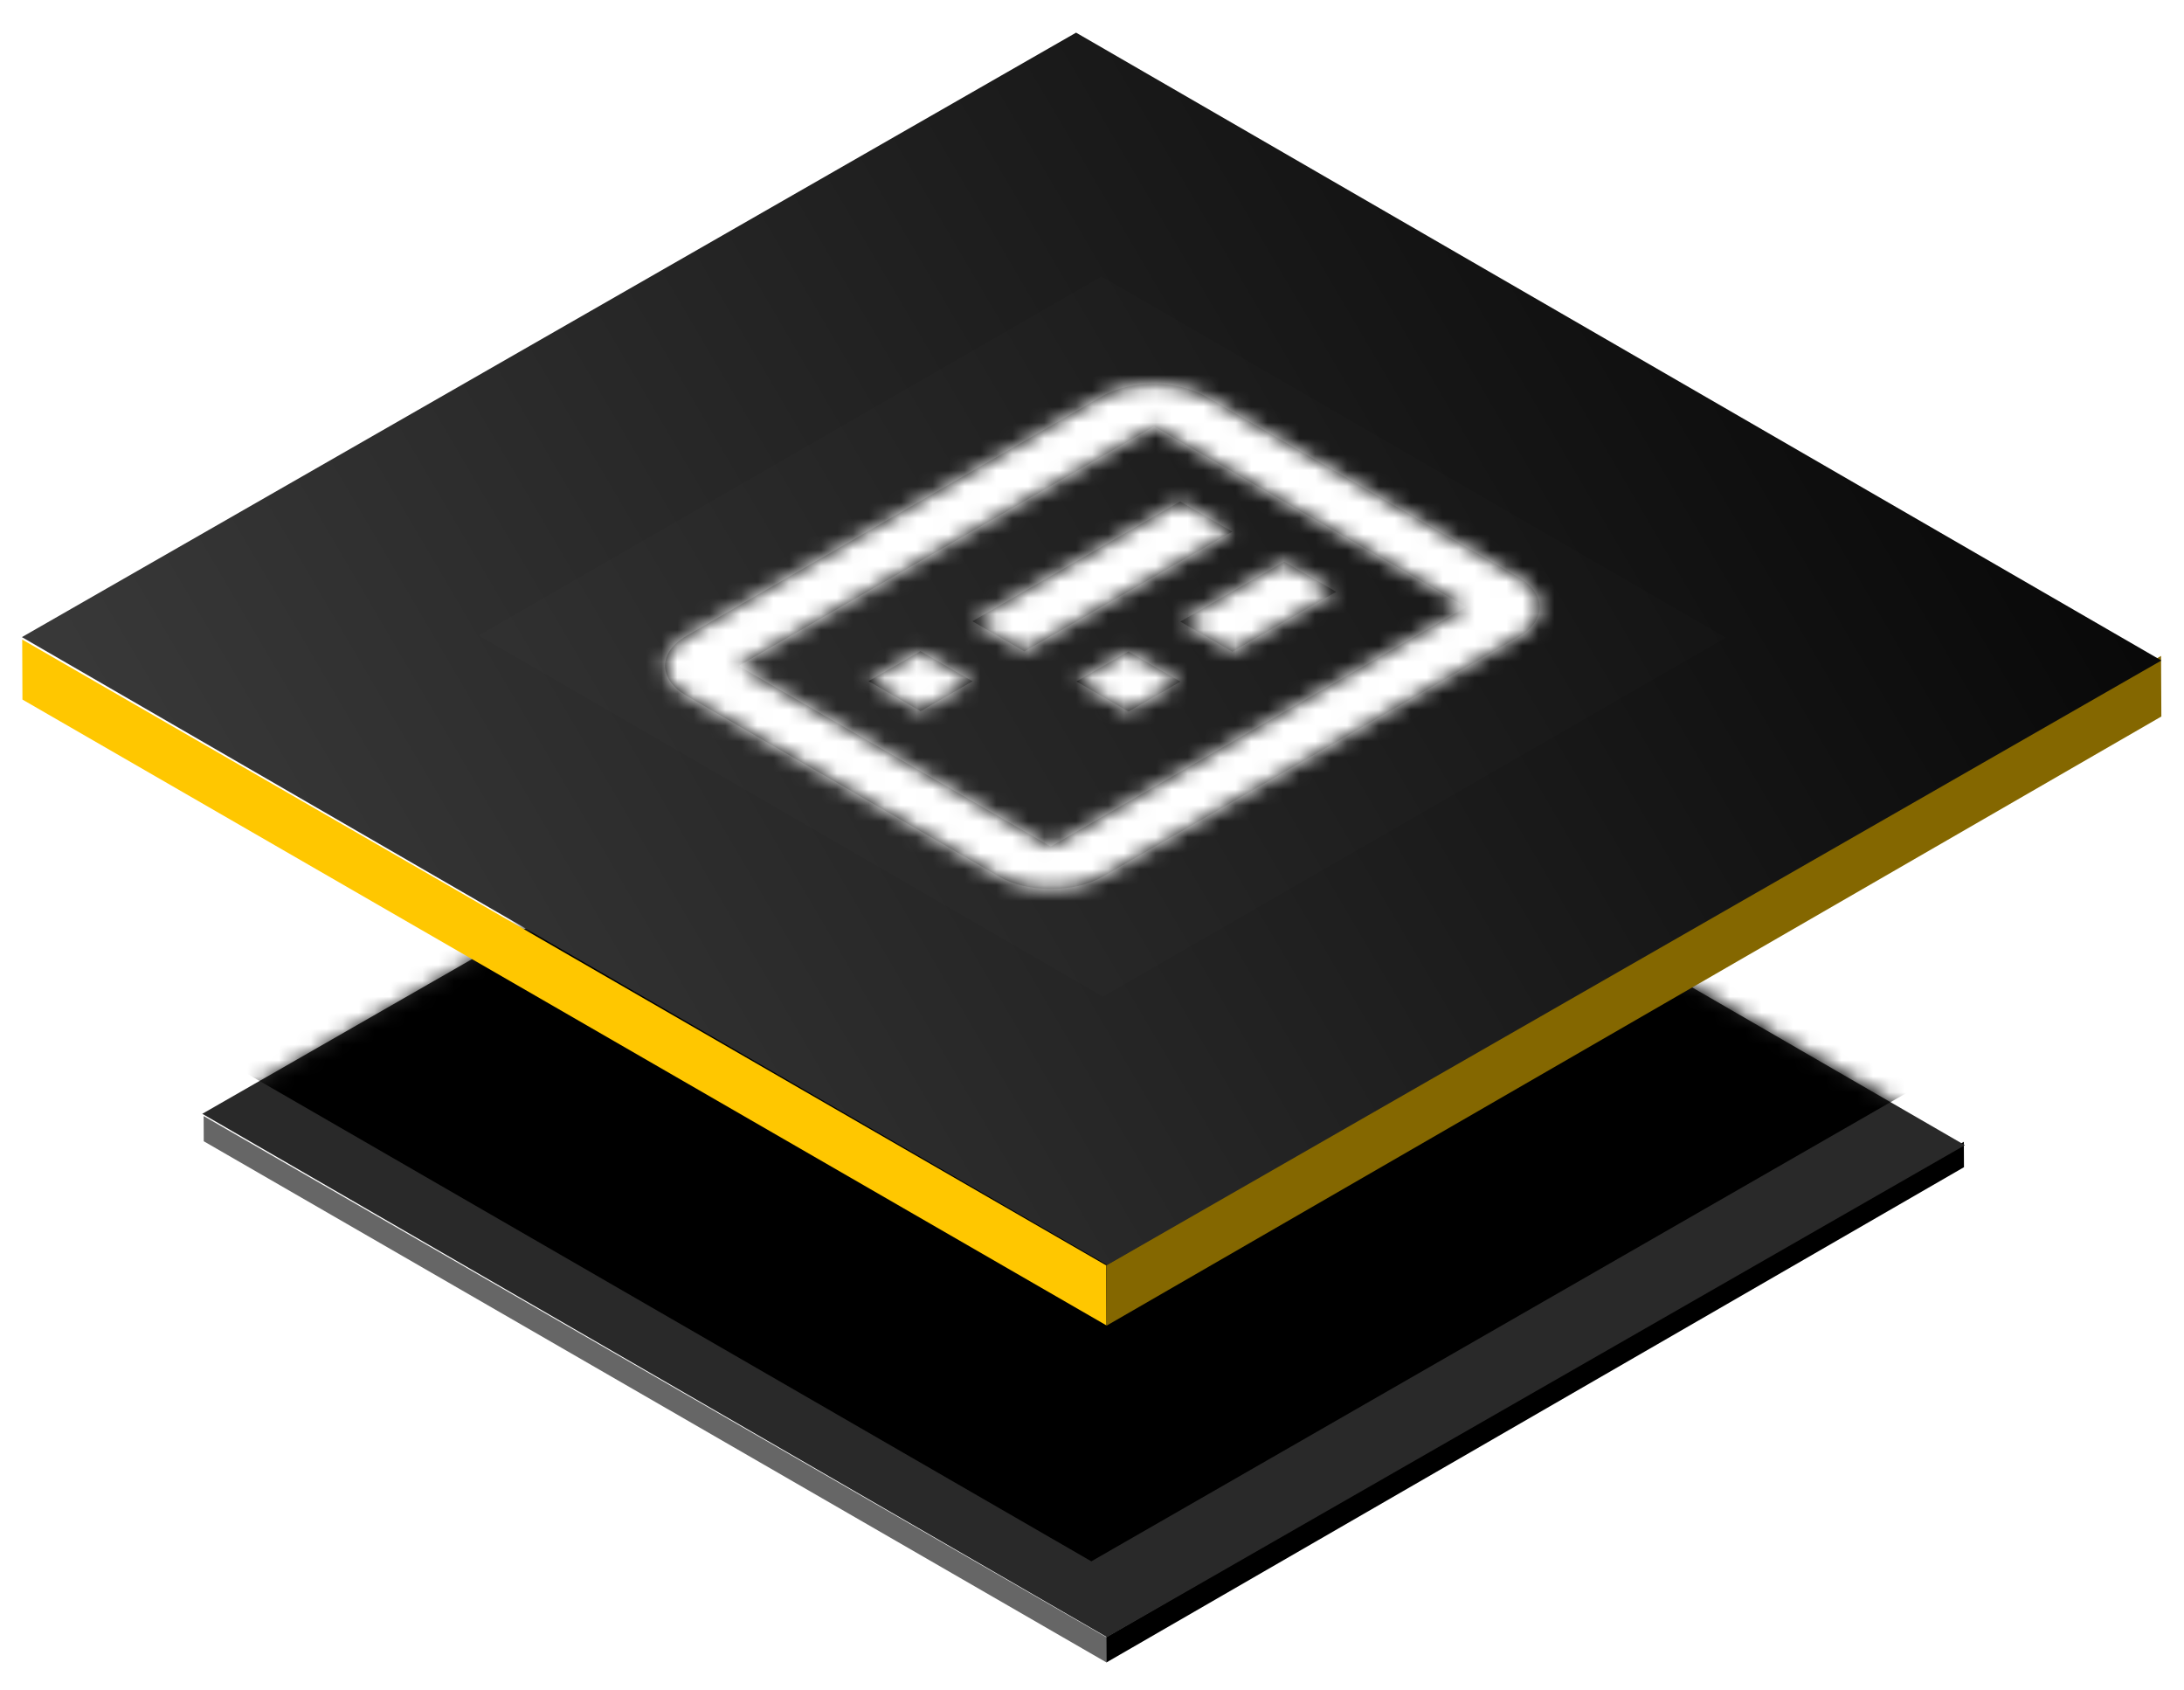 <svg width="137" height="106" viewBox="0 0 137 106" fill="none" xmlns="http://www.w3.org/2000/svg">
<g clip-path="url(#clip0_26_17636)">
<g filter="url(#filter0_d_26_17636)">
<rect width="65.238" height="1.586" transform="matrix(-0.868 -0.501 0.004 0.997 69.401 92.673)" fill="#666666"/>
<rect width="62.121" height="1.598" transform="matrix(-0.866 0.5 -0.005 -0.997 123.198 63.197)" fill="black"/>
<rect width="65.377" height="62.075" transform="matrix(-0.868 -0.502 0.867 -0.497 69.436 92.668)" fill="#292929"/>
<mask id="mask0_26_17636" style="mask-type:alpha" maskUnits="userSpaceOnUse" x="13" y="28" width="111" height="65">
<rect width="65.427" height="61.645" transform="matrix(-0.866 -0.5 0.867 -0.498 69.809 92.398)" fill="#292929"/>
</mask>
<g mask="url(#mask0_26_17636)">
<g filter="url(#filter1_f_26_17636)">
<rect width="65.859" height="62.442" transform="matrix(-0.866 -0.5 0.867 -0.498 68.459 87.914)" fill="black"/>
</g>
</g>
</g>
<rect width="78.339" height="3.775" transform="matrix(-0.868 -0.501 0.004 0.997 69.391 79.355)" fill="#FFC700"/>
<rect width="76.4" height="3.811" transform="matrix(-0.866 0.5 -0.005 -0.997 135.58 44.933)" fill="#846700"/>
<rect width="78.435" height="76.272" transform="matrix(-0.868 -0.502 0.867 -0.497 69.455 79.329)" fill="url(#paint0_linear_26_17636)"/>
<rect width="45.118" height="45.118" transform="matrix(0.866 -0.499 0.868 0.502 30.025 39.852)" fill="#D8D8D8" fill-opacity="0.01"/>
<path fill-rule="evenodd" clip-rule="evenodd" d="M95.236 39.956L69.176 54.974C67.377 56.011 64.457 56.006 62.655 54.964L43.074 43.638C41.271 42.595 41.269 40.91 43.068 39.873L69.128 24.855C70.927 23.818 73.846 23.823 75.649 24.865L95.23 36.191C97.033 37.233 97.035 38.919 95.236 39.956ZM61.005 42.725L57.748 44.602L54.484 42.715L57.742 40.837L61.005 42.725ZM70.79 44.623L74.047 42.746L70.784 40.858L67.526 42.736L70.79 44.623ZM77.305 40.869L83.82 37.114L80.556 35.226L74.041 38.981L77.305 40.869ZM64.263 40.848L77.293 33.339L74.029 31.451L60.999 38.96L64.263 40.848ZM65.912 53.087L46.331 41.761L72.391 26.742L91.973 38.068L65.912 53.087Z" fill="black"/>
<mask id="mask1_26_17636" style="mask-type:luminance" maskUnits="userSpaceOnUse" x="41" y="24" width="56" height="32">
<path fill-rule="evenodd" clip-rule="evenodd" d="M95.236 39.956L69.176 54.974C67.377 56.011 64.457 56.006 62.655 54.964L43.074 43.638C41.271 42.595 41.269 40.91 43.068 39.873L69.128 24.855C70.927 23.818 73.846 23.823 75.649 24.865L95.23 36.191C97.033 37.233 97.035 38.919 95.236 39.956ZM61.005 42.725L57.748 44.602L54.484 42.715L57.742 40.837L61.005 42.725ZM70.79 44.623L74.047 42.746L70.784 40.858L67.526 42.736L70.79 44.623ZM77.305 40.869L83.82 37.114L80.556 35.226L74.041 38.981L77.305 40.869ZM64.263 40.848L77.293 33.339L74.029 31.451L60.999 38.96L64.263 40.848ZM65.912 53.087L46.331 41.761L72.391 26.742L91.973 38.068L65.912 53.087Z" fill="white"/>
</mask>
<g mask="url(#mask1_26_17636)">
<rect width="45.118" height="45.118" transform="matrix(0.866 -0.499 0.868 0.502 30.025 39.852)" fill="white"/>
</g>
</g>
<defs>
<filter id="filter0_d_26_17636" x="8.691" y="28.959" width="118.593" height="79.296" filterUnits="userSpaceOnUse" color-interpolation-filters="sRGB">
<feFlood flood-opacity="0" result="BackgroundImageFix"/>
<feColorMatrix in="SourceAlpha" type="matrix" values="0 0 0 0 0 0 0 0 0 0 0 0 0 0 0 0 0 0 127 0" result="hardAlpha"/>
<feOffset dy="10"/>
<feGaussianBlur stdDeviation="2"/>
<feComposite in2="hardAlpha" operator="out"/>
<feColorMatrix type="matrix" values="0 0 0 0 0 0 0 0 0 0 0 0 0 0 0 0 0 0 0.16 0"/>
<feBlend mode="normal" in2="BackgroundImageFix" result="effect1_dropShadow_26_17636"/>
<feBlend mode="normal" in="SourceGraphic" in2="effect1_dropShadow_26_17636" result="shape"/>
</filter>
<filter id="filter1_f_26_17636" x="7.412" y="19.861" width="119.191" height="72.053" filterUnits="userSpaceOnUse" color-interpolation-filters="sRGB">
<feFlood flood-opacity="0" result="BackgroundImageFix"/>
<feBlend mode="normal" in="SourceGraphic" in2="BackgroundImageFix" result="shape"/>
<feGaussianBlur stdDeviation="2" result="effect1_foregroundBlur_26_17636"/>
</filter>
<linearGradient id="paint0_linear_26_17636" x1="-9.076" y1="92.695" x2="64.177" y2="-55.32" gradientUnits="userSpaceOnUse">
<stop/>
<stop offset="1" stop-color="#4D4D4D"/>
</linearGradient>
<clipPath id="clip0_26_17636">
<rect width="136" height="106" fill="white" transform="translate(0.5)"/>
</clipPath>
</defs>
</svg>
